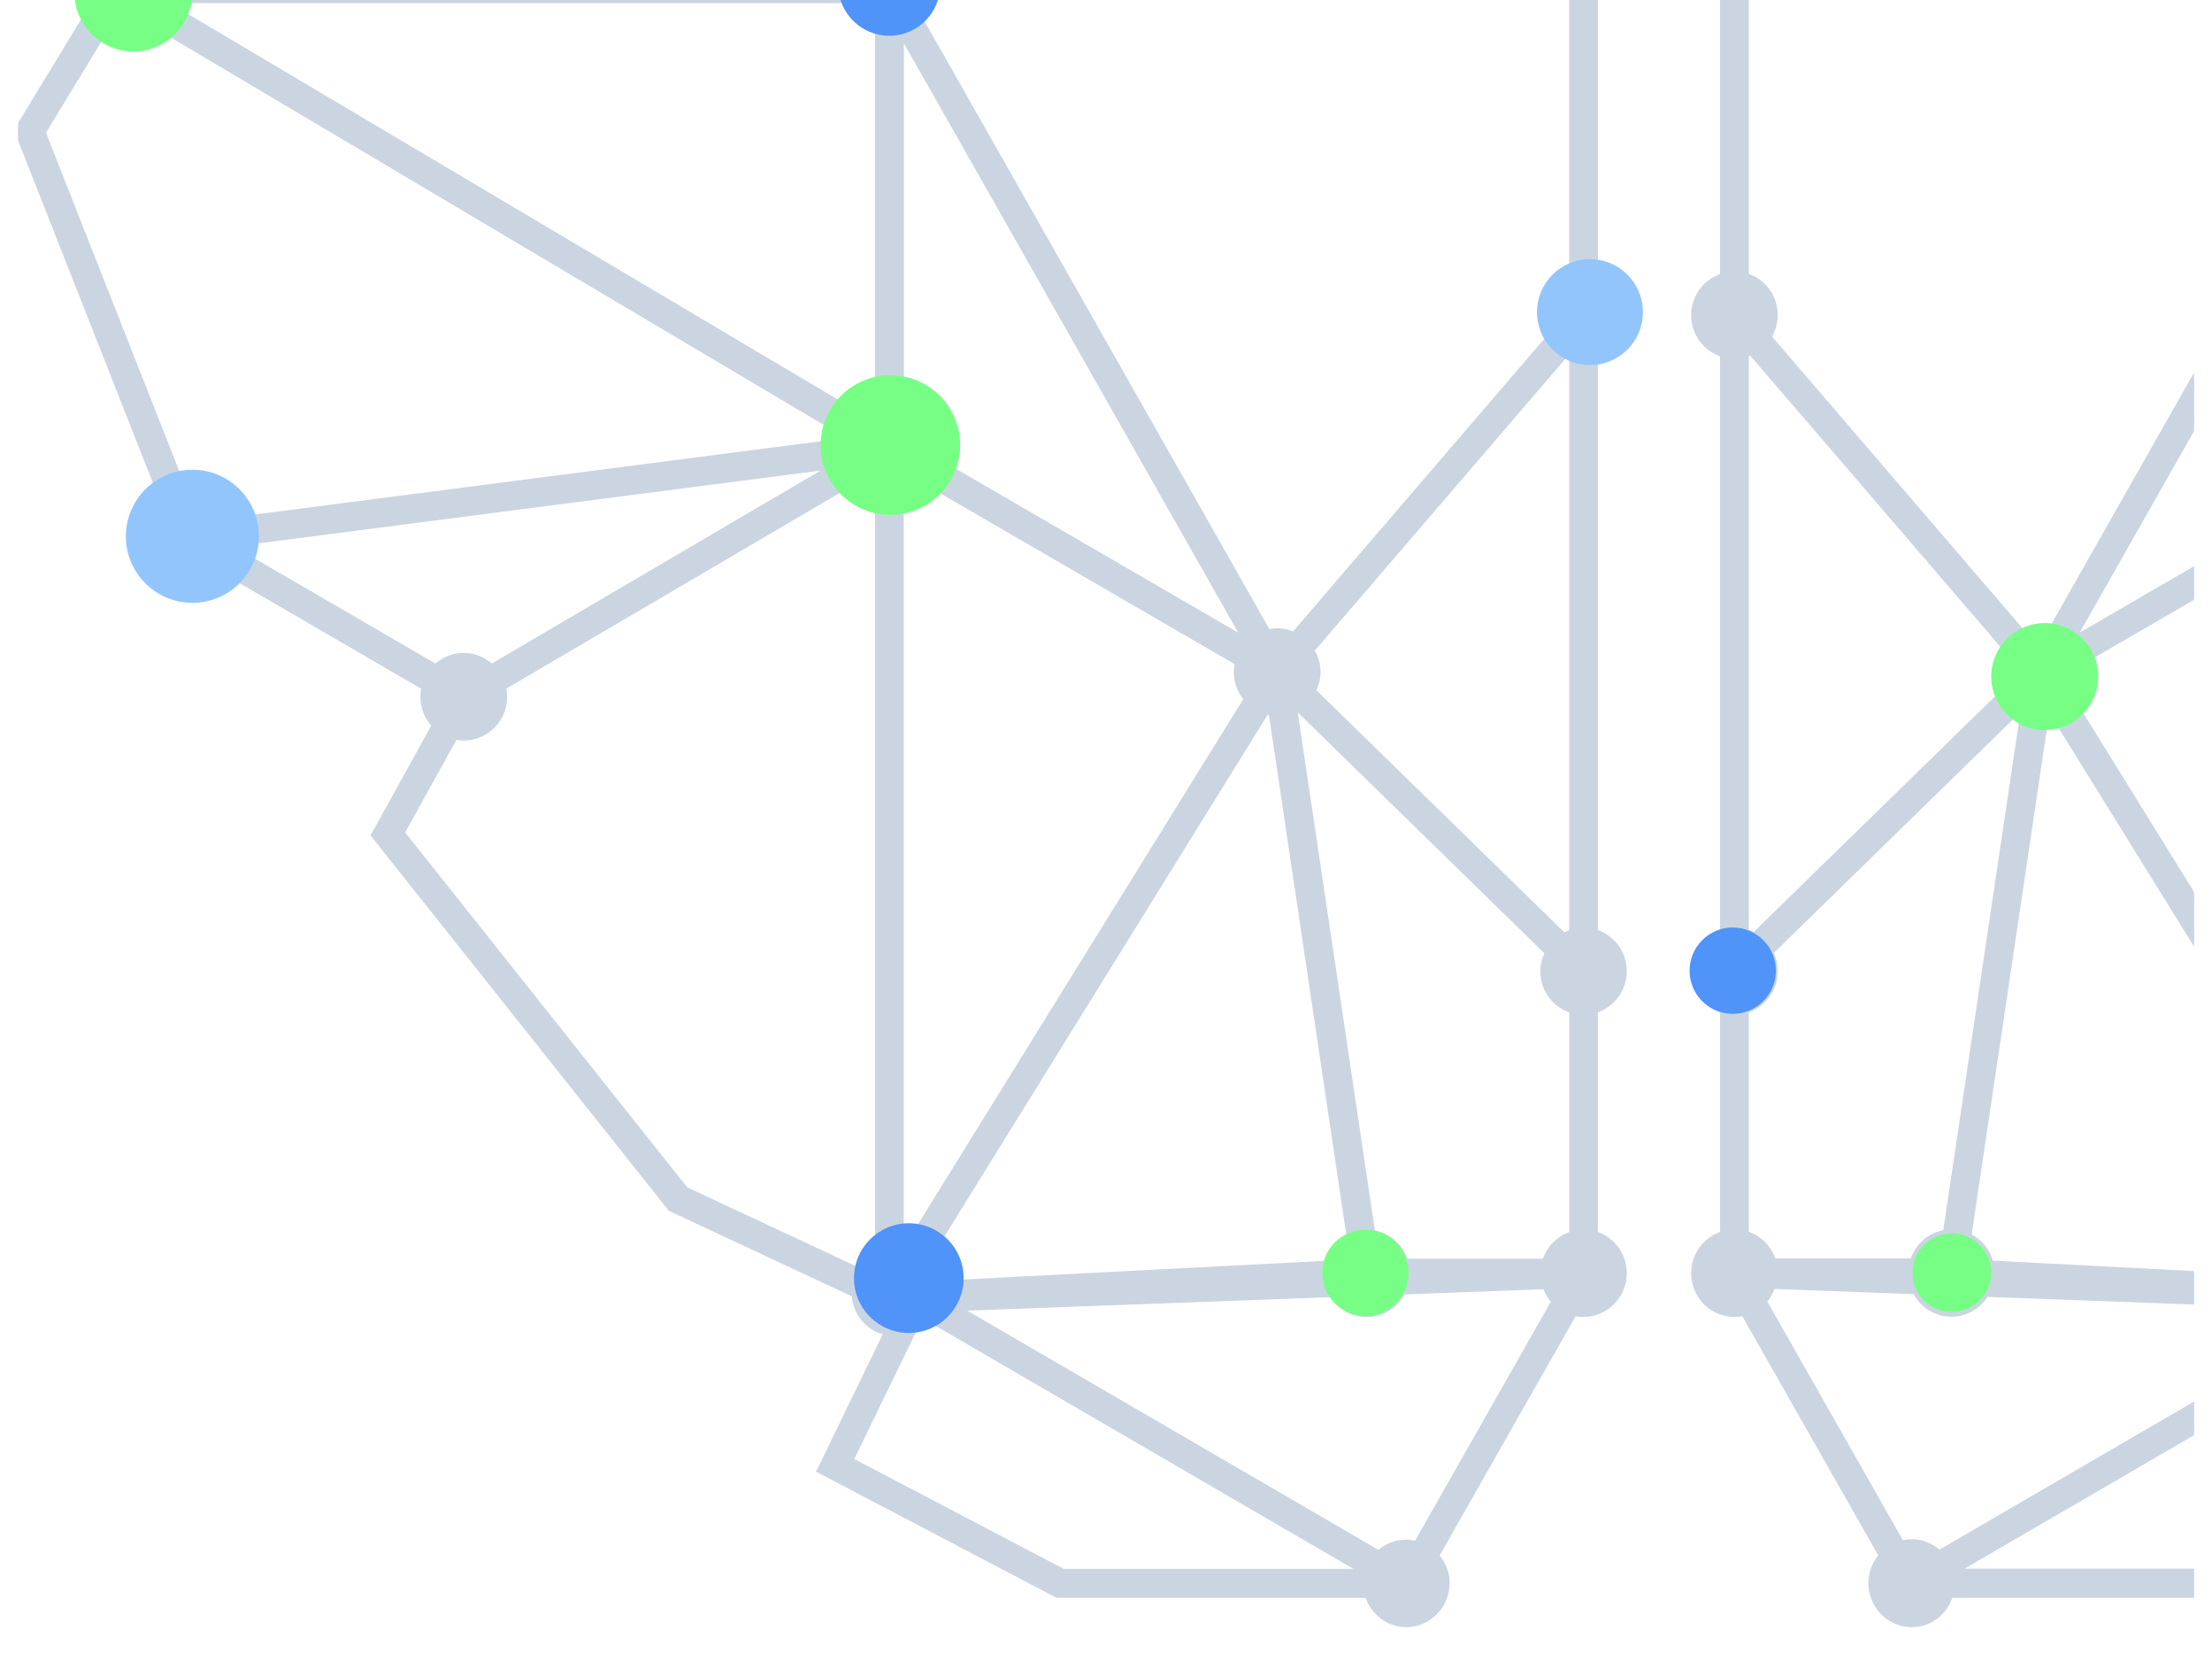 <svg width="62" height="47" viewBox="0 0 62 47" fill="none" xmlns="http://www.w3.org/2000/svg">
<g clip-path="url(#clip0_988_59095)">
<mask id="path-1-outside-1_988_59095" maskUnits="userSpaceOnUse" x="-0.5" y="-44.5" width="47" height="91" fill="black">
<rect fill="white" x="-0.5" y="-44.5" width="47" height="91"/>
<path d="M45.5 -17.243C45.5 -17.758 45.155 -18.189 44.689 -18.323V-23.855C45.155 -23.989 45.5 -24.42 45.5 -24.935C45.5 -25.45 45.155 -25.881 44.689 -26.015V-38.228L41.994 -40.659C41.998 -40.692 42.004 -40.722 42.004 -40.756C42.004 -41.379 41.504 -41.884 40.889 -41.884C40.853 -41.884 40.82 -41.877 40.787 -41.873L39.657 -43.336L35.265 -42.884C35.081 -43.248 34.71 -43.5 34.277 -43.5C33.785 -43.5 33.372 -43.175 33.225 -42.728L29.778 -42.55L14.808 -34.926L15.219 -29.198C14.816 -29.049 14.523 -28.672 14.493 -28.219L7.987 -26.817L0.506 -4.23L2.448 -1.076C2.336 -0.949 2.251 -0.798 2.203 -0.628L2.196 -0.602C2.172 -0.512 2.157 -0.419 2.157 -0.32C2.157 -0.025 2.271 0.24 2.452 0.439L0.5 3.65L4.691 14.292C4.544 14.45 4.442 14.65 4.404 14.872H4.387L4.404 14.883C4.395 14.943 4.385 15.001 4.385 15.062C4.385 15.685 4.885 16.191 5.5 16.191C5.77 16.191 6.013 16.09 6.204 15.93L11.92 19.252C11.898 19.34 11.883 19.43 11.883 19.525C11.883 19.836 12.008 20.118 12.209 20.321L10.505 23.402L18.81 33.851L23.97 36.261C23.987 36.7 24.251 37.073 24.625 37.245L24.724 37.28C24.778 37.299 24.831 37.316 24.886 37.325L23.005 41.198L29.642 44.679H38.35C38.483 45.151 38.909 45.5 39.418 45.5C39.926 45.5 40.352 45.151 40.485 44.679L40.5 44.631C40.52 44.547 40.533 44.461 40.533 44.371C40.533 44.073 40.417 43.804 40.23 43.603L44.114 36.769C44.201 36.791 44.289 36.806 44.383 36.806C44.999 36.806 45.498 36.301 45.498 35.677C45.498 35.163 45.154 34.732 44.687 34.597V28.297C45.154 28.163 45.498 27.732 45.498 27.217C45.498 26.702 45.154 26.271 44.687 26.137V9.913C45.154 9.779 45.498 9.348 45.498 8.833C45.498 8.318 45.154 7.887 44.687 7.753V-4.318C45.154 -4.452 45.498 -4.883 45.498 -5.398C45.498 -5.913 45.154 -6.344 44.687 -6.478V-16.165C45.154 -16.299 45.498 -16.73 45.498 -17.245L45.5 -17.243ZM4.337 -0.628C4.328 -0.661 4.319 -0.695 4.308 -0.727L12.381 -6.887L22.055 -14.269C22.206 -14.154 22.385 -14.077 22.582 -14.053L24.468 -1.346C24.173 -1.21 23.95 -0.949 23.86 -0.628H4.337ZM21.937 -15.965C21.735 -15.76 21.609 -15.478 21.609 -15.167C21.609 -15.023 21.639 -14.887 21.687 -14.76L4.031 -1.286L15.439 -27.028C15.492 -27.021 15.544 -27.012 15.599 -27.012C15.687 -27.012 15.77 -27.025 15.853 -27.043L17.905 -23.308L21.939 -15.963L21.937 -15.965ZM25.707 13.333L34.718 18.562C34.696 18.65 34.681 18.739 34.681 18.833C34.681 19.124 34.791 19.385 34.97 19.584L25.342 35.123C25.305 35.114 25.268 35.11 25.231 35.105V13.605C25.412 13.553 25.574 13.46 25.705 13.331L25.707 13.333ZM37.844 34.655C37.532 34.799 37.298 35.082 37.219 35.429L26.173 36C26.131 35.778 26.024 35.582 25.872 35.427L35.486 19.913C35.542 19.93 35.597 19.941 35.654 19.948L35.722 20.402L37.844 34.657V34.655ZM26.007 12.797C26.029 12.71 26.044 12.62 26.044 12.527C26.044 12.434 26.029 12.34 26.007 12.251L25.956 12.085C25.825 11.775 25.559 11.54 25.235 11.447V0.835L34.976 18.002L26.009 12.797H26.007ZM25.108 -1.43C25.095 -1.432 25.082 -1.432 25.071 -1.434L23.185 -14.14C23.57 -14.318 23.84 -14.71 23.84 -15.167C23.84 -15.252 23.828 -15.336 23.81 -15.417L32.06 -19.982L34.165 -21.146C34.185 -21.125 34.209 -21.109 34.229 -21.09L30.501 -13.057L25.106 -1.432L25.108 -1.43ZM43.559 -17.997L36.054 -21.734C36.065 -21.799 36.074 -21.866 36.074 -21.935C36.074 -21.946 36.071 -21.956 36.071 -21.967L43.452 -24.318C43.598 -24.096 43.819 -23.931 44.079 -23.857V-18.325C43.876 -18.267 43.697 -18.154 43.559 -17.999V-17.997ZM33.85 -21.969C33.85 -21.957 33.846 -21.946 33.846 -21.935C33.846 -21.849 33.857 -21.765 33.875 -21.685L32.755 -21.066L23.519 -15.956C23.316 -16.165 23.036 -16.294 22.724 -16.294C22.636 -16.294 22.553 -16.28 22.47 -16.262L18.037 -24.331L16.384 -27.342C16.438 -27.396 16.485 -27.456 16.528 -27.519L25.237 -24.728L33.85 -21.969ZM4.391 -0.012H23.862C23.967 0.361 24.256 0.654 24.625 0.76V11.447C24.448 11.497 24.289 11.588 24.158 11.713L5.664 0.743L4.391 -0.012ZM6.601 15.21L23.473 13.025L13.772 18.717C13.572 18.521 13.3 18.398 12.998 18.398C12.696 18.398 12.421 18.521 12.22 18.719L6.551 15.424C6.573 15.355 6.59 15.284 6.599 15.21H6.601ZM39.419 43.244C39.121 43.244 38.852 43.364 38.653 43.558L26.761 36.642L37.348 36.25C37.541 36.584 37.895 36.81 38.306 36.81C38.745 36.81 39.121 36.551 39.303 36.177L43.331 36.028C43.384 36.194 43.471 36.345 43.589 36.468L39.713 43.291C39.619 43.265 39.523 43.248 39.421 43.248L39.419 43.244ZM43.318 35.373H39.373C39.254 34.946 38.892 34.625 38.448 34.567L36.646 22.463L36.258 19.861C36.292 19.846 36.323 19.825 36.356 19.806L37.149 20.581L43.408 26.693C43.325 26.851 43.273 27.028 43.273 27.221C43.273 27.735 43.618 28.166 44.084 28.301V34.601C43.716 34.707 43.426 35 43.321 35.373H43.318ZM43.828 26.248L36.776 19.364C36.859 19.206 36.913 19.029 36.913 18.836C36.913 18.609 36.845 18.398 36.73 18.221L38.209 16.501L43.915 9.857C43.968 9.883 44.026 9.902 44.083 9.919V26.142C43.992 26.168 43.907 26.204 43.828 26.25V26.248ZM43.272 8.835C43.272 9.062 43.34 9.273 43.454 9.45L36.27 17.816C36.126 17.747 35.967 17.706 35.798 17.706C35.704 17.706 35.615 17.721 35.529 17.743L25.727 0.467C25.917 0.27 26.035 0.003 26.042 -0.292L43.426 -4.829C43.57 -4.581 43.803 -4.396 44.081 -4.316V7.755C43.614 7.889 43.27 8.32 43.27 8.835H43.272ZM43.275 -5.424L25.891 -0.887C25.83 -0.993 25.753 -1.087 25.662 -1.167L31.122 -12.93L34.786 -20.825C34.845 -20.816 34.904 -20.806 34.965 -20.806C35.293 -20.806 35.584 -20.952 35.789 -21.181L43.294 -17.445C43.283 -17.379 43.273 -17.312 43.273 -17.243C43.273 -16.728 43.618 -16.297 44.084 -16.163V-6.477C43.626 -6.344 43.288 -5.926 43.277 -5.424H43.275ZM44.083 -37.952V-26.017C43.616 -25.883 43.272 -25.452 43.272 -24.937C43.272 -24.926 43.275 -24.916 43.275 -24.905L35.894 -22.555C35.809 -22.683 35.7 -22.795 35.571 -22.879L39.291 -34.995L40.719 -39.646C40.776 -39.636 40.831 -39.629 40.89 -39.629C41.24 -39.629 41.55 -39.797 41.755 -40.052L44.083 -37.952ZM40.201 -41.636C39.945 -41.429 39.775 -41.114 39.775 -40.756C39.775 -40.398 39.926 -40.114 40.162 -39.909L38.667 -35.039L34.99 -23.062C34.981 -23.062 34.972 -23.064 34.963 -23.064C34.574 -23.064 34.233 -22.862 34.034 -22.556L25.745 -25.213L16.712 -28.108C16.712 -28.12 16.716 -28.131 16.716 -28.142C16.716 -28.288 16.686 -28.424 16.638 -28.551L25.836 -35.608L33.549 -41.528C33.745 -41.355 33.999 -41.245 34.281 -41.245C34.865 -41.245 35.339 -41.702 35.387 -42.28L39.39 -42.69L40.205 -41.638L40.201 -41.636ZM29.874 -41.938L33.197 -42.11C33.203 -42.088 33.21 -42.067 33.217 -42.045L25.076 -35.797L16.268 -29.038C16.139 -29.137 15.99 -29.209 15.826 -29.245L15.446 -34.56L29.872 -41.94L29.874 -41.938ZM8.451 -26.286L14.618 -27.614C14.687 -27.485 14.775 -27.373 14.884 -27.28L3.431 -1.432C3.379 -1.439 3.326 -1.449 3.27 -1.449C3.163 -1.449 3.062 -1.428 2.964 -1.4L1.173 -4.309L8.451 -26.286ZM2.97 0.76C3.066 0.788 3.165 0.807 3.27 0.807C3.569 0.807 3.84 0.686 4.041 0.492L4.794 0.939L23.854 12.245C23.845 12.282 23.838 12.32 23.832 12.359L6.514 14.601C6.339 14.211 5.952 13.937 5.5 13.937C5.403 13.937 5.311 13.954 5.222 13.976L1.178 3.71L2.97 0.762V0.76ZM11.236 23.34L12.742 20.62C12.825 20.64 12.91 20.654 13 20.654C13.616 20.654 14.115 20.148 14.115 19.525C14.115 19.43 14.101 19.338 14.078 19.249L24.158 13.335C24.287 13.461 24.45 13.553 24.628 13.605V35.191C24.415 35.288 24.239 35.452 24.123 35.655L19.197 33.353L11.238 23.34H11.236ZM23.814 40.929L25.627 37.196C25.762 37.12 25.878 37.015 25.97 36.892L38.304 44.065H29.791L23.814 40.931V40.929Z"/>
</mask>
<path d="M45.5 -17.243C45.5 -17.758 45.155 -18.189 44.689 -18.323V-23.855C45.155 -23.989 45.5 -24.42 45.5 -24.935C45.5 -25.45 45.155 -25.881 44.689 -26.015V-38.228L41.994 -40.659C41.998 -40.692 42.004 -40.722 42.004 -40.756C42.004 -41.379 41.504 -41.884 40.889 -41.884C40.853 -41.884 40.82 -41.877 40.787 -41.873L39.657 -43.336L35.265 -42.884C35.081 -43.248 34.71 -43.5 34.277 -43.5C33.785 -43.5 33.372 -43.175 33.225 -42.728L29.778 -42.55L14.808 -34.926L15.219 -29.198C14.816 -29.049 14.523 -28.672 14.493 -28.219L7.987 -26.817L0.506 -4.23L2.448 -1.076C2.336 -0.949 2.251 -0.798 2.203 -0.628L2.196 -0.602C2.172 -0.512 2.157 -0.419 2.157 -0.32C2.157 -0.025 2.271 0.24 2.452 0.439L0.5 3.65L4.691 14.292C4.544 14.45 4.442 14.65 4.404 14.872H4.387L4.404 14.883C4.395 14.943 4.385 15.001 4.385 15.062C4.385 15.685 4.885 16.191 5.5 16.191C5.77 16.191 6.013 16.09 6.204 15.93L11.92 19.252C11.898 19.34 11.883 19.43 11.883 19.525C11.883 19.836 12.008 20.118 12.209 20.321L10.505 23.402L18.81 33.851L23.97 36.261C23.987 36.7 24.251 37.073 24.625 37.245L24.724 37.28C24.778 37.299 24.831 37.316 24.886 37.325L23.005 41.198L29.642 44.679H38.35C38.483 45.151 38.909 45.5 39.418 45.5C39.926 45.5 40.352 45.151 40.485 44.679L40.5 44.631C40.52 44.547 40.533 44.461 40.533 44.371C40.533 44.073 40.417 43.804 40.23 43.603L44.114 36.769C44.201 36.791 44.289 36.806 44.383 36.806C44.999 36.806 45.498 36.301 45.498 35.677C45.498 35.163 45.154 34.732 44.687 34.597V28.297C45.154 28.163 45.498 27.732 45.498 27.217C45.498 26.702 45.154 26.271 44.687 26.137V9.913C45.154 9.779 45.498 9.348 45.498 8.833C45.498 8.318 45.154 7.887 44.687 7.753V-4.318C45.154 -4.452 45.498 -4.883 45.498 -5.398C45.498 -5.913 45.154 -6.344 44.687 -6.478V-16.165C45.154 -16.299 45.498 -16.73 45.498 -17.245L45.5 -17.243ZM4.337 -0.628C4.328 -0.661 4.319 -0.695 4.308 -0.727L12.381 -6.887L22.055 -14.269C22.206 -14.154 22.385 -14.077 22.582 -14.053L24.468 -1.346C24.173 -1.21 23.95 -0.949 23.86 -0.628H4.337ZM21.937 -15.965C21.735 -15.76 21.609 -15.478 21.609 -15.167C21.609 -15.023 21.639 -14.887 21.687 -14.76L4.031 -1.286L15.439 -27.028C15.492 -27.021 15.544 -27.012 15.599 -27.012C15.687 -27.012 15.77 -27.025 15.853 -27.043L17.905 -23.308L21.939 -15.963L21.937 -15.965ZM25.707 13.333L34.718 18.562C34.696 18.65 34.681 18.739 34.681 18.833C34.681 19.124 34.791 19.385 34.97 19.584L25.342 35.123C25.305 35.114 25.268 35.11 25.231 35.105V13.605C25.412 13.553 25.574 13.46 25.705 13.331L25.707 13.333ZM37.844 34.655C37.532 34.799 37.298 35.082 37.219 35.429L26.173 36C26.131 35.778 26.024 35.582 25.872 35.427L35.486 19.913C35.542 19.93 35.597 19.941 35.654 19.948L35.722 20.402L37.844 34.657V34.655ZM26.007 12.797C26.029 12.71 26.044 12.62 26.044 12.527C26.044 12.434 26.029 12.34 26.007 12.251L25.956 12.085C25.825 11.775 25.559 11.54 25.235 11.447V0.835L34.976 18.002L26.009 12.797H26.007ZM25.108 -1.43C25.095 -1.432 25.082 -1.432 25.071 -1.434L23.185 -14.14C23.57 -14.318 23.84 -14.71 23.84 -15.167C23.84 -15.252 23.828 -15.336 23.81 -15.417L32.06 -19.982L34.165 -21.146C34.185 -21.125 34.209 -21.109 34.229 -21.09L30.501 -13.057L25.106 -1.432L25.108 -1.43ZM43.559 -17.997L36.054 -21.734C36.065 -21.799 36.074 -21.866 36.074 -21.935C36.074 -21.946 36.071 -21.956 36.071 -21.967L43.452 -24.318C43.598 -24.096 43.819 -23.931 44.079 -23.857V-18.325C43.876 -18.267 43.697 -18.154 43.559 -17.999V-17.997ZM33.85 -21.969C33.85 -21.957 33.846 -21.946 33.846 -21.935C33.846 -21.849 33.857 -21.765 33.875 -21.685L32.755 -21.066L23.519 -15.956C23.316 -16.165 23.036 -16.294 22.724 -16.294C22.636 -16.294 22.553 -16.28 22.47 -16.262L18.037 -24.331L16.384 -27.342C16.438 -27.396 16.485 -27.456 16.528 -27.519L25.237 -24.728L33.85 -21.969ZM4.391 -0.012H23.862C23.967 0.361 24.256 0.654 24.625 0.76V11.447C24.448 11.497 24.289 11.588 24.158 11.713L5.664 0.743L4.391 -0.012ZM6.601 15.21L23.473 13.025L13.772 18.717C13.572 18.521 13.3 18.398 12.998 18.398C12.696 18.398 12.421 18.521 12.22 18.719L6.551 15.424C6.573 15.355 6.59 15.284 6.599 15.21H6.601ZM39.419 43.244C39.121 43.244 38.852 43.364 38.653 43.558L26.761 36.642L37.348 36.25C37.541 36.584 37.895 36.81 38.306 36.81C38.745 36.81 39.121 36.551 39.303 36.177L43.331 36.028C43.384 36.194 43.471 36.345 43.589 36.468L39.713 43.291C39.619 43.265 39.523 43.248 39.421 43.248L39.419 43.244ZM43.318 35.373H39.373C39.254 34.946 38.892 34.625 38.448 34.567L36.646 22.463L36.258 19.861C36.292 19.846 36.323 19.825 36.356 19.806L37.149 20.581L43.408 26.693C43.325 26.851 43.273 27.028 43.273 27.221C43.273 27.735 43.618 28.166 44.084 28.301V34.601C43.716 34.707 43.426 35 43.321 35.373H43.318ZM43.828 26.248L36.776 19.364C36.859 19.206 36.913 19.029 36.913 18.836C36.913 18.609 36.845 18.398 36.73 18.221L38.209 16.501L43.915 9.857C43.968 9.883 44.026 9.902 44.083 9.919V26.142C43.992 26.168 43.907 26.204 43.828 26.25V26.248ZM43.272 8.835C43.272 9.062 43.34 9.273 43.454 9.45L36.27 17.816C36.126 17.747 35.967 17.706 35.798 17.706C35.704 17.706 35.615 17.721 35.529 17.743L25.727 0.467C25.917 0.27 26.035 0.003 26.042 -0.292L43.426 -4.829C43.57 -4.581 43.803 -4.396 44.081 -4.316V7.755C43.614 7.889 43.27 8.32 43.27 8.835H43.272ZM43.275 -5.424L25.891 -0.887C25.83 -0.993 25.753 -1.087 25.662 -1.167L31.122 -12.93L34.786 -20.825C34.845 -20.816 34.904 -20.806 34.965 -20.806C35.293 -20.806 35.584 -20.952 35.789 -21.181L43.294 -17.445C43.283 -17.379 43.273 -17.312 43.273 -17.243C43.273 -16.728 43.618 -16.297 44.084 -16.163V-6.477C43.626 -6.344 43.288 -5.926 43.277 -5.424H43.275ZM44.083 -37.952V-26.017C43.616 -25.883 43.272 -25.452 43.272 -24.937C43.272 -24.926 43.275 -24.916 43.275 -24.905L35.894 -22.555C35.809 -22.683 35.7 -22.795 35.571 -22.879L39.291 -34.995L40.719 -39.646C40.776 -39.636 40.831 -39.629 40.89 -39.629C41.24 -39.629 41.55 -39.797 41.755 -40.052L44.083 -37.952ZM40.201 -41.636C39.945 -41.429 39.775 -41.114 39.775 -40.756C39.775 -40.398 39.926 -40.114 40.162 -39.909L38.667 -35.039L34.99 -23.062C34.981 -23.062 34.972 -23.064 34.963 -23.064C34.574 -23.064 34.233 -22.862 34.034 -22.556L25.745 -25.213L16.712 -28.108C16.712 -28.12 16.716 -28.131 16.716 -28.142C16.716 -28.288 16.686 -28.424 16.638 -28.551L25.836 -35.608L33.549 -41.528C33.745 -41.355 33.999 -41.245 34.281 -41.245C34.865 -41.245 35.339 -41.702 35.387 -42.28L39.39 -42.69L40.205 -41.638L40.201 -41.636ZM29.874 -41.938L33.197 -42.11C33.203 -42.088 33.21 -42.067 33.217 -42.045L25.076 -35.797L16.268 -29.038C16.139 -29.137 15.99 -29.209 15.826 -29.245L15.446 -34.56L29.872 -41.94L29.874 -41.938ZM8.451 -26.286L14.618 -27.614C14.687 -27.485 14.775 -27.373 14.884 -27.28L3.431 -1.432C3.379 -1.439 3.326 -1.449 3.27 -1.449C3.163 -1.449 3.062 -1.428 2.964 -1.4L1.173 -4.309L8.451 -26.286ZM2.97 0.76C3.066 0.788 3.165 0.807 3.27 0.807C3.569 0.807 3.84 0.686 4.041 0.492L4.794 0.939L23.854 12.245C23.845 12.282 23.838 12.32 23.832 12.359L6.514 14.601C6.339 14.211 5.952 13.937 5.5 13.937C5.403 13.937 5.311 13.954 5.222 13.976L1.178 3.71L2.97 0.762V0.76ZM11.236 23.34L12.742 20.62C12.825 20.64 12.91 20.654 13 20.654C13.616 20.654 14.115 20.148 14.115 19.525C14.115 19.43 14.101 19.338 14.078 19.249L24.158 13.335C24.287 13.461 24.45 13.553 24.628 13.605V35.191C24.415 35.288 24.239 35.452 24.123 35.655L19.197 33.353L11.238 23.34H11.236ZM23.814 40.929L25.627 37.196C25.762 37.12 25.878 37.015 25.97 36.892L38.304 44.065H29.791L23.814 40.931V40.929Z" fill="#CBD5E1"/>
<path d="M45.5 -17.243C45.5 -17.758 45.155 -18.189 44.689 -18.323V-23.855C45.155 -23.989 45.5 -24.42 45.5 -24.935C45.5 -25.45 45.155 -25.881 44.689 -26.015V-38.228L41.994 -40.659C41.998 -40.692 42.004 -40.722 42.004 -40.756C42.004 -41.379 41.504 -41.884 40.889 -41.884C40.853 -41.884 40.82 -41.877 40.787 -41.873L39.657 -43.336L35.265 -42.884C35.081 -43.248 34.71 -43.5 34.277 -43.5C33.785 -43.5 33.372 -43.175 33.225 -42.728L29.778 -42.55L14.808 -34.926L15.219 -29.198C14.816 -29.049 14.523 -28.672 14.493 -28.219L7.987 -26.817L0.506 -4.23L2.448 -1.076C2.336 -0.949 2.251 -0.798 2.203 -0.628L2.196 -0.602C2.172 -0.512 2.157 -0.419 2.157 -0.32C2.157 -0.025 2.271 0.24 2.452 0.439L0.5 3.65L4.691 14.292C4.544 14.45 4.442 14.65 4.404 14.872H4.387L4.404 14.883C4.395 14.943 4.385 15.001 4.385 15.062C4.385 15.685 4.885 16.191 5.5 16.191C5.77 16.191 6.013 16.09 6.204 15.93L11.92 19.252C11.898 19.34 11.883 19.43 11.883 19.525C11.883 19.836 12.008 20.118 12.209 20.321L10.505 23.402L18.81 33.851L23.97 36.261C23.987 36.7 24.251 37.073 24.625 37.245L24.724 37.28C24.778 37.299 24.831 37.316 24.886 37.325L23.005 41.198L29.642 44.679H38.35C38.483 45.151 38.909 45.5 39.418 45.5C39.926 45.5 40.352 45.151 40.485 44.679L40.5 44.631C40.52 44.547 40.533 44.461 40.533 44.371C40.533 44.073 40.417 43.804 40.23 43.603L44.114 36.769C44.201 36.791 44.289 36.806 44.383 36.806C44.999 36.806 45.498 36.301 45.498 35.677C45.498 35.163 45.154 34.732 44.687 34.597V28.297C45.154 28.163 45.498 27.732 45.498 27.217C45.498 26.702 45.154 26.271 44.687 26.137V9.913C45.154 9.779 45.498 9.348 45.498 8.833C45.498 8.318 45.154 7.887 44.687 7.753V-4.318C45.154 -4.452 45.498 -4.883 45.498 -5.398C45.498 -5.913 45.154 -6.344 44.687 -6.478V-16.165C45.154 -16.299 45.498 -16.73 45.498 -17.245L45.5 -17.243ZM4.337 -0.628C4.328 -0.661 4.319 -0.695 4.308 -0.727L12.381 -6.887L22.055 -14.269C22.206 -14.154 22.385 -14.077 22.582 -14.053L24.468 -1.346C24.173 -1.21 23.95 -0.949 23.86 -0.628H4.337ZM21.937 -15.965C21.735 -15.76 21.609 -15.478 21.609 -15.167C21.609 -15.023 21.639 -14.887 21.687 -14.76L4.031 -1.286L15.439 -27.028C15.492 -27.021 15.544 -27.012 15.599 -27.012C15.687 -27.012 15.77 -27.025 15.853 -27.043L17.905 -23.308L21.939 -15.963L21.937 -15.965ZM25.707 13.333L34.718 18.562C34.696 18.65 34.681 18.739 34.681 18.833C34.681 19.124 34.791 19.385 34.97 19.584L25.342 35.123C25.305 35.114 25.268 35.11 25.231 35.105V13.605C25.412 13.553 25.574 13.46 25.705 13.331L25.707 13.333ZM37.844 34.655C37.532 34.799 37.298 35.082 37.219 35.429L26.173 36C26.131 35.778 26.024 35.582 25.872 35.427L35.486 19.913C35.542 19.93 35.597 19.941 35.654 19.948L35.722 20.402L37.844 34.657V34.655ZM26.007 12.797C26.029 12.71 26.044 12.62 26.044 12.527C26.044 12.434 26.029 12.34 26.007 12.251L25.956 12.085C25.825 11.775 25.559 11.54 25.235 11.447V0.835L34.976 18.002L26.009 12.797H26.007ZM25.108 -1.43C25.095 -1.432 25.082 -1.432 25.071 -1.434L23.185 -14.14C23.57 -14.318 23.84 -14.71 23.84 -15.167C23.84 -15.252 23.828 -15.336 23.81 -15.417L32.06 -19.982L34.165 -21.146C34.185 -21.125 34.209 -21.109 34.229 -21.09L30.501 -13.057L25.106 -1.432L25.108 -1.43ZM43.559 -17.997L36.054 -21.734C36.065 -21.799 36.074 -21.866 36.074 -21.935C36.074 -21.946 36.071 -21.956 36.071 -21.967L43.452 -24.318C43.598 -24.096 43.819 -23.931 44.079 -23.857V-18.325C43.876 -18.267 43.697 -18.154 43.559 -17.999V-17.997ZM33.85 -21.969C33.85 -21.957 33.846 -21.946 33.846 -21.935C33.846 -21.849 33.857 -21.765 33.875 -21.685L32.755 -21.066L23.519 -15.956C23.316 -16.165 23.036 -16.294 22.724 -16.294C22.636 -16.294 22.553 -16.28 22.47 -16.262L18.037 -24.331L16.384 -27.342C16.438 -27.396 16.485 -27.456 16.528 -27.519L25.237 -24.728L33.85 -21.969ZM4.391 -0.012H23.862C23.967 0.361 24.256 0.654 24.625 0.76V11.447C24.448 11.497 24.289 11.588 24.158 11.713L5.664 0.743L4.391 -0.012ZM6.601 15.21L23.473 13.025L13.772 18.717C13.572 18.521 13.3 18.398 12.998 18.398C12.696 18.398 12.421 18.521 12.22 18.719L6.551 15.424C6.573 15.355 6.59 15.284 6.599 15.21H6.601ZM39.419 43.244C39.121 43.244 38.852 43.364 38.653 43.558L26.761 36.642L37.348 36.25C37.541 36.584 37.895 36.81 38.306 36.81C38.745 36.81 39.121 36.551 39.303 36.177L43.331 36.028C43.384 36.194 43.471 36.345 43.589 36.468L39.713 43.291C39.619 43.265 39.523 43.248 39.421 43.248L39.419 43.244ZM43.318 35.373H39.373C39.254 34.946 38.892 34.625 38.448 34.567L36.646 22.463L36.258 19.861C36.292 19.846 36.323 19.825 36.356 19.806L37.149 20.581L43.408 26.693C43.325 26.851 43.273 27.028 43.273 27.221C43.273 27.735 43.618 28.166 44.084 28.301V34.601C43.716 34.707 43.426 35 43.321 35.373H43.318ZM43.828 26.248L36.776 19.364C36.859 19.206 36.913 19.029 36.913 18.836C36.913 18.609 36.845 18.398 36.73 18.221L38.209 16.501L43.915 9.857C43.968 9.883 44.026 9.902 44.083 9.919V26.142C43.992 26.168 43.907 26.204 43.828 26.25V26.248ZM43.272 8.835C43.272 9.062 43.34 9.273 43.454 9.45L36.27 17.816C36.126 17.747 35.967 17.706 35.798 17.706C35.704 17.706 35.615 17.721 35.529 17.743L25.727 0.467C25.917 0.27 26.035 0.003 26.042 -0.292L43.426 -4.829C43.57 -4.581 43.803 -4.396 44.081 -4.316V7.755C43.614 7.889 43.27 8.32 43.27 8.835H43.272ZM43.275 -5.424L25.891 -0.887C25.83 -0.993 25.753 -1.087 25.662 -1.167L31.122 -12.93L34.786 -20.825C34.845 -20.816 34.904 -20.806 34.965 -20.806C35.293 -20.806 35.584 -20.952 35.789 -21.181L43.294 -17.445C43.283 -17.379 43.273 -17.312 43.273 -17.243C43.273 -16.728 43.618 -16.297 44.084 -16.163V-6.477C43.626 -6.344 43.288 -5.926 43.277 -5.424H43.275ZM44.083 -37.952V-26.017C43.616 -25.883 43.272 -25.452 43.272 -24.937C43.272 -24.926 43.275 -24.916 43.275 -24.905L35.894 -22.555C35.809 -22.683 35.7 -22.795 35.571 -22.879L39.291 -34.995L40.719 -39.646C40.776 -39.636 40.831 -39.629 40.89 -39.629C41.24 -39.629 41.55 -39.797 41.755 -40.052L44.083 -37.952ZM40.201 -41.636C39.945 -41.429 39.775 -41.114 39.775 -40.756C39.775 -40.398 39.926 -40.114 40.162 -39.909L38.667 -35.039L34.99 -23.062C34.981 -23.062 34.972 -23.064 34.963 -23.064C34.574 -23.064 34.233 -22.862 34.034 -22.556L25.745 -25.213L16.712 -28.108C16.712 -28.12 16.716 -28.131 16.716 -28.142C16.716 -28.288 16.686 -28.424 16.638 -28.551L25.836 -35.608L33.549 -41.528C33.745 -41.355 33.999 -41.245 34.281 -41.245C34.865 -41.245 35.339 -41.702 35.387 -42.28L39.39 -42.69L40.205 -41.638L40.201 -41.636ZM29.874 -41.938L33.197 -42.11C33.203 -42.088 33.21 -42.067 33.217 -42.045L25.076 -35.797L16.268 -29.038C16.139 -29.137 15.99 -29.209 15.826 -29.245L15.446 -34.56L29.872 -41.94L29.874 -41.938ZM8.451 -26.286L14.618 -27.614C14.687 -27.485 14.775 -27.373 14.884 -27.28L3.431 -1.432C3.379 -1.439 3.326 -1.449 3.27 -1.449C3.163 -1.449 3.062 -1.428 2.964 -1.4L1.173 -4.309L8.451 -26.286ZM2.97 0.76C3.066 0.788 3.165 0.807 3.27 0.807C3.569 0.807 3.84 0.686 4.041 0.492L4.794 0.939L23.854 12.245C23.845 12.282 23.838 12.32 23.832 12.359L6.514 14.601C6.339 14.211 5.952 13.937 5.5 13.937C5.403 13.937 5.311 13.954 5.222 13.976L1.178 3.71L2.97 0.762V0.76ZM11.236 23.34L12.742 20.62C12.825 20.64 12.91 20.654 13 20.654C13.616 20.654 14.115 20.148 14.115 19.525C14.115 19.43 14.101 19.338 14.078 19.249L24.158 13.335C24.287 13.461 24.45 13.553 24.628 13.605V35.191C24.415 35.288 24.239 35.452 24.123 35.655L19.197 33.353L11.238 23.34H11.236ZM23.814 40.929L25.627 37.196C25.762 37.12 25.878 37.015 25.97 36.892L38.304 44.065H29.791L23.814 40.931V40.929Z" stroke="#CBD5E1" stroke-width="0.2" mask="url(#path-1-outside-1_988_59095)"/>
<mask id="path-2-outside-2_988_59095" maskUnits="userSpaceOnUse" x="46.5" y="-44.5" width="47" height="91" fill="black">
<rect fill="white" x="46.5" y="-44.5" width="47" height="91"/>
<path d="M48.311 -16.163V-6.477C47.845 -6.343 47.5 -5.912 47.5 -5.397C47.5 -4.882 47.845 -4.451 48.311 -4.317V7.753C47.845 7.888 47.5 8.319 47.5 8.834C47.5 9.349 47.845 9.779 48.311 9.914V26.137C47.845 26.271 47.5 26.702 47.5 27.217C47.5 27.732 47.845 28.163 48.311 28.297V34.597C47.845 34.732 47.5 35.163 47.5 35.678C47.5 36.301 47.999 36.806 48.615 36.806C48.709 36.806 48.798 36.791 48.884 36.769L52.768 43.603C52.582 43.804 52.466 44.073 52.466 44.371C52.466 44.461 52.478 44.547 52.499 44.631L52.514 44.679C52.646 45.151 53.072 45.5 53.581 45.5C54.09 45.5 54.515 45.151 54.648 44.679H63.357L69.995 41.198L68.113 37.325C68.168 37.316 68.221 37.299 68.275 37.28L68.374 37.245C68.749 37.073 69.01 36.7 69.029 36.262L74.19 33.851L82.495 23.402L80.79 20.322C80.991 20.119 81.116 19.837 81.116 19.525C81.116 19.43 81.102 19.341 81.079 19.253L86.795 15.93C86.987 16.091 87.23 16.192 87.499 16.192C88.115 16.192 88.615 15.686 88.615 15.063C88.615 15.001 88.605 14.942 88.596 14.884L88.613 14.874H88.596C88.557 14.649 88.456 14.449 88.309 14.29L92.5 3.649L90.548 0.438C90.731 0.237 90.843 -0.028 90.843 -0.321C90.843 -0.418 90.826 -0.511 90.804 -0.603L90.797 -0.629C90.749 -0.797 90.666 -0.95 90.552 -1.076L92.495 -4.231L85.013 -26.816L78.506 -28.217C78.477 -28.67 78.184 -29.047 77.78 -29.197L78.191 -34.924L63.222 -42.55L59.776 -42.728C59.628 -43.175 59.215 -43.5 58.723 -43.5C58.292 -43.5 57.922 -43.248 57.735 -42.884L53.343 -43.336L52.213 -41.873C52.18 -41.877 52.147 -41.884 52.112 -41.884C51.496 -41.884 50.997 -41.379 50.997 -40.756C50.997 -40.722 51.004 -40.69 51.006 -40.659L48.311 -38.228V-26.016C47.845 -25.881 47.5 -25.45 47.5 -24.936C47.5 -24.421 47.845 -23.99 48.311 -23.855V-18.324C47.845 -18.189 47.5 -17.759 47.5 -17.244C47.5 -16.729 47.845 -16.298 48.311 -16.163ZM69.137 -0.629C69.047 -0.95 68.824 -1.211 68.529 -1.347L70.415 -14.053C70.612 -14.08 70.791 -14.154 70.942 -14.27L80.617 -6.888L88.69 -0.728C88.677 -0.696 88.67 -0.662 88.661 -0.629H69.135H69.137ZM75.095 -23.311L77.146 -27.046C77.227 -27.027 77.312 -27.014 77.4 -27.014C77.456 -27.014 77.507 -27.023 77.561 -27.03L88.968 -1.289L71.312 -14.762C71.36 -14.889 71.39 -15.025 71.39 -15.169C71.39 -15.481 71.264 -15.764 71.062 -15.968L75.097 -23.312L75.095 -23.311ZM67.766 13.604V35.103C67.729 35.109 67.692 35.114 67.655 35.122L58.026 19.583C58.205 19.384 58.316 19.12 58.316 18.831C58.316 18.738 58.301 18.647 58.279 18.561L67.29 13.332C67.421 13.46 67.584 13.554 67.764 13.606L67.766 13.604ZM57.276 20.397L57.345 19.943C57.402 19.936 57.457 19.925 57.512 19.908L67.126 35.422C66.975 35.577 66.87 35.775 66.826 35.995L55.78 35.424C55.702 35.079 55.468 34.795 55.155 34.65L57.276 20.395V20.397ZM58.025 17.997L67.766 0.83V11.442C67.442 11.535 67.176 11.77 67.045 12.08L66.994 12.246C66.972 12.335 66.957 12.427 66.957 12.522C66.957 12.617 66.972 12.707 66.994 12.792L58.026 17.997H58.025ZM62.496 -13.059L58.767 -21.092C58.79 -21.111 58.812 -21.128 58.832 -21.148L60.937 -19.984L69.187 -15.419C69.169 -15.339 69.158 -15.255 69.158 -15.169C69.158 -14.712 69.427 -14.32 69.812 -14.143L67.926 -1.436C67.913 -1.436 67.901 -1.436 67.889 -1.433L62.495 -13.057L62.496 -13.059ZM48.919 -18.328V-23.859C49.179 -23.934 49.4 -24.098 49.546 -24.32L56.928 -21.969C56.928 -21.958 56.924 -21.949 56.924 -21.938C56.924 -21.868 56.934 -21.801 56.945 -21.736L49.439 -17.999C49.301 -18.154 49.122 -18.268 48.919 -18.326V-18.328ZM67.764 -24.732L76.473 -27.523C76.516 -27.46 76.562 -27.4 76.617 -27.346L74.964 -24.335L70.531 -16.266C70.45 -16.285 70.365 -16.298 70.276 -16.298C69.965 -16.298 69.685 -16.167 69.482 -15.96L60.246 -21.07L59.125 -21.689C59.144 -21.77 59.155 -21.854 59.155 -21.939C59.155 -21.951 59.151 -21.962 59.151 -21.973L67.764 -24.732ZM87.337 0.739L68.841 11.709C68.712 11.584 68.551 11.492 68.374 11.442V0.756C68.743 0.649 69.032 0.356 69.137 -0.017H88.609L87.335 0.739H87.337ZM86.451 15.419L80.781 18.714C80.58 18.516 80.305 18.393 80.003 18.393C79.701 18.393 79.43 18.514 79.229 18.712L69.528 13.02L86.401 15.205C86.41 15.279 86.427 15.35 86.449 15.419H86.451ZM53.289 43.282L49.413 36.459C49.531 36.336 49.618 36.187 49.671 36.019L53.699 36.168C53.881 36.541 54.257 36.801 54.696 36.801C55.105 36.801 55.461 36.575 55.654 36.241L66.242 36.633L54.349 43.549C54.15 43.356 53.881 43.235 53.583 43.235C53.481 43.235 53.385 43.254 53.291 43.278L53.289 43.282ZM48.919 34.594V28.294C49.386 28.159 49.73 27.728 49.73 27.213C49.73 27.021 49.679 26.844 49.596 26.686L55.855 20.574L56.648 19.8C56.679 19.818 56.711 19.837 56.745 19.854L56.358 22.456L54.556 34.56C54.11 34.618 53.75 34.939 53.63 35.366H49.686C49.581 34.993 49.292 34.7 48.923 34.594H48.919ZM48.919 26.131V9.908C48.976 9.891 49.033 9.873 49.087 9.847L54.794 16.49L56.272 18.21C56.157 18.387 56.089 18.598 56.089 18.826C56.089 19.018 56.141 19.195 56.226 19.354L49.174 26.238C49.094 26.191 49.01 26.156 48.919 26.13V26.131ZM48.919 7.748V-4.323C49.198 -4.403 49.43 -4.587 49.574 -4.836L66.959 -0.298C66.966 -0.004 67.084 0.263 67.274 0.461L57.472 17.736C57.385 17.714 57.297 17.699 57.203 17.699C57.033 17.699 56.874 17.74 56.731 17.809L49.546 9.444C49.66 9.266 49.728 9.056 49.728 8.828C49.728 8.313 49.384 7.882 48.917 7.748H48.919ZM48.919 -6.483V-16.169C49.386 -16.303 49.73 -16.734 49.73 -17.249C49.73 -17.318 49.721 -17.385 49.71 -17.451L57.215 -21.188C57.42 -20.96 57.711 -20.812 58.039 -20.812C58.1 -20.812 58.159 -20.822 58.218 -20.831L61.883 -12.936L67.342 -1.173C67.252 -1.093 67.174 -1 67.114 -0.894L49.728 -5.431C49.715 -5.934 49.378 -6.35 48.921 -6.483H48.919ZM51.247 -40.056C51.452 -39.8 51.761 -39.633 52.112 -39.633C52.171 -39.633 52.228 -39.642 52.283 -39.649L53.712 -34.998L57.431 -22.883C57.302 -22.797 57.193 -22.687 57.109 -22.559L49.727 -24.909C49.727 -24.921 49.73 -24.93 49.73 -24.941C49.73 -25.456 49.386 -25.887 48.919 -26.021V-37.952L51.247 -40.052V-40.056ZM53.616 -42.694L57.619 -42.284C57.667 -41.705 58.141 -41.248 58.725 -41.248C59.007 -41.248 59.261 -41.356 59.457 -41.532L67.171 -35.612L76.368 -28.555C76.319 -28.428 76.291 -28.29 76.291 -28.146C76.291 -28.135 76.294 -28.124 76.294 -28.113L67.261 -25.217L58.972 -22.561C58.773 -22.866 58.432 -23.068 58.043 -23.068C58.034 -23.068 58.025 -23.066 58.016 -23.066L54.338 -35.043L52.843 -39.913C53.078 -40.12 53.23 -40.42 53.23 -40.759C53.23 -41.118 53.063 -41.433 52.805 -41.64L53.619 -42.692L53.616 -42.694ZM77.557 -34.566L77.177 -29.251C77.013 -29.217 76.864 -29.142 76.735 -29.044L67.926 -35.803L59.785 -42.045C59.792 -42.067 59.8 -42.088 59.805 -42.11L63.129 -41.938L77.557 -34.56V-34.566ZM91.829 -4.313L90.037 -1.405C89.94 -1.433 89.838 -1.453 89.731 -1.453C89.676 -1.453 89.625 -1.444 89.571 -1.436L78.116 -27.284C78.224 -27.378 78.315 -27.489 78.381 -27.618L84.548 -26.29L91.827 -4.313H91.829ZM91.823 3.705L87.78 13.972C87.689 13.947 87.597 13.932 87.501 13.932C87.05 13.932 86.663 14.205 86.487 14.596L69.169 12.354C69.163 12.315 69.156 12.277 69.147 12.24L88.207 0.935L88.961 0.487C89.162 0.681 89.431 0.802 89.731 0.802C89.837 0.802 89.936 0.784 90.032 0.756L91.823 3.703V3.705ZM73.806 33.349L68.879 35.651C68.763 35.448 68.588 35.284 68.374 35.187V13.602C68.553 13.55 68.713 13.458 68.844 13.332L78.925 19.245C78.903 19.335 78.888 19.427 78.888 19.522C78.888 20.145 79.387 20.65 80.003 20.65C80.091 20.65 80.178 20.637 80.261 20.617L81.767 23.337L73.808 33.349H73.806ZM63.208 44.06H54.694L67.029 36.887C67.121 37.012 67.237 37.114 67.372 37.191L69.185 40.924L63.208 44.058V44.06Z"/>
</mask>
<path d="M48.311 -16.163V-6.477C47.845 -6.343 47.5 -5.912 47.5 -5.397C47.5 -4.882 47.845 -4.451 48.311 -4.317V7.753C47.845 7.888 47.5 8.319 47.5 8.834C47.5 9.349 47.845 9.779 48.311 9.914V26.137C47.845 26.271 47.5 26.702 47.5 27.217C47.5 27.732 47.845 28.163 48.311 28.297V34.597C47.845 34.732 47.5 35.163 47.5 35.678C47.5 36.301 47.999 36.806 48.615 36.806C48.709 36.806 48.798 36.791 48.884 36.769L52.768 43.603C52.582 43.804 52.466 44.073 52.466 44.371C52.466 44.461 52.478 44.547 52.499 44.631L52.514 44.679C52.646 45.151 53.072 45.5 53.581 45.5C54.09 45.5 54.515 45.151 54.648 44.679H63.357L69.995 41.198L68.113 37.325C68.168 37.316 68.221 37.299 68.275 37.28L68.374 37.245C68.749 37.073 69.01 36.7 69.029 36.262L74.19 33.851L82.495 23.402L80.79 20.322C80.991 20.119 81.116 19.837 81.116 19.525C81.116 19.43 81.102 19.341 81.079 19.253L86.795 15.93C86.987 16.091 87.23 16.192 87.499 16.192C88.115 16.192 88.615 15.686 88.615 15.063C88.615 15.001 88.605 14.942 88.596 14.884L88.613 14.874H88.596C88.557 14.649 88.456 14.449 88.309 14.29L92.5 3.649L90.548 0.438C90.731 0.237 90.843 -0.028 90.843 -0.321C90.843 -0.418 90.826 -0.511 90.804 -0.603L90.797 -0.629C90.749 -0.797 90.666 -0.95 90.552 -1.076L92.495 -4.231L85.013 -26.816L78.506 -28.217C78.477 -28.67 78.184 -29.047 77.78 -29.197L78.191 -34.924L63.222 -42.55L59.776 -42.728C59.628 -43.175 59.215 -43.5 58.723 -43.5C58.292 -43.5 57.922 -43.248 57.735 -42.884L53.343 -43.336L52.213 -41.873C52.18 -41.877 52.147 -41.884 52.112 -41.884C51.496 -41.884 50.997 -41.379 50.997 -40.756C50.997 -40.722 51.004 -40.69 51.006 -40.659L48.311 -38.228V-26.016C47.845 -25.881 47.5 -25.45 47.5 -24.936C47.5 -24.421 47.845 -23.99 48.311 -23.855V-18.324C47.845 -18.189 47.5 -17.759 47.5 -17.244C47.5 -16.729 47.845 -16.298 48.311 -16.163ZM69.137 -0.629C69.047 -0.95 68.824 -1.211 68.529 -1.347L70.415 -14.053C70.612 -14.08 70.791 -14.154 70.942 -14.27L80.617 -6.888L88.69 -0.728C88.677 -0.696 88.67 -0.662 88.661 -0.629H69.135H69.137ZM75.095 -23.311L77.146 -27.046C77.227 -27.027 77.312 -27.014 77.4 -27.014C77.456 -27.014 77.507 -27.023 77.561 -27.03L88.968 -1.289L71.312 -14.762C71.36 -14.889 71.39 -15.025 71.39 -15.169C71.39 -15.481 71.264 -15.764 71.062 -15.968L75.097 -23.312L75.095 -23.311ZM67.766 13.604V35.103C67.729 35.109 67.692 35.114 67.655 35.122L58.026 19.583C58.205 19.384 58.316 19.12 58.316 18.831C58.316 18.738 58.301 18.647 58.279 18.561L67.29 13.332C67.421 13.46 67.584 13.554 67.764 13.606L67.766 13.604ZM57.276 20.397L57.345 19.943C57.402 19.936 57.457 19.925 57.512 19.908L67.126 35.422C66.975 35.577 66.87 35.775 66.826 35.995L55.78 35.424C55.702 35.079 55.468 34.795 55.155 34.65L57.276 20.395V20.397ZM58.025 17.997L67.766 0.83V11.442C67.442 11.535 67.176 11.77 67.045 12.08L66.994 12.246C66.972 12.335 66.957 12.427 66.957 12.522C66.957 12.617 66.972 12.707 66.994 12.792L58.026 17.997H58.025ZM62.496 -13.059L58.767 -21.092C58.79 -21.111 58.812 -21.128 58.832 -21.148L60.937 -19.984L69.187 -15.419C69.169 -15.339 69.158 -15.255 69.158 -15.169C69.158 -14.712 69.427 -14.32 69.812 -14.143L67.926 -1.436C67.913 -1.436 67.901 -1.436 67.889 -1.433L62.495 -13.057L62.496 -13.059ZM48.919 -18.328V-23.859C49.179 -23.934 49.4 -24.098 49.546 -24.32L56.928 -21.969C56.928 -21.958 56.924 -21.949 56.924 -21.938C56.924 -21.868 56.934 -21.801 56.945 -21.736L49.439 -17.999C49.301 -18.154 49.122 -18.268 48.919 -18.326V-18.328ZM67.764 -24.732L76.473 -27.523C76.516 -27.46 76.562 -27.4 76.617 -27.346L74.964 -24.335L70.531 -16.266C70.45 -16.285 70.365 -16.298 70.276 -16.298C69.965 -16.298 69.685 -16.167 69.482 -15.96L60.246 -21.07L59.125 -21.689C59.144 -21.77 59.155 -21.854 59.155 -21.939C59.155 -21.951 59.151 -21.962 59.151 -21.973L67.764 -24.732ZM87.337 0.739L68.841 11.709C68.712 11.584 68.551 11.492 68.374 11.442V0.756C68.743 0.649 69.032 0.356 69.137 -0.017H88.609L87.335 0.739H87.337ZM86.451 15.419L80.781 18.714C80.58 18.516 80.305 18.393 80.003 18.393C79.701 18.393 79.43 18.514 79.229 18.712L69.528 13.02L86.401 15.205C86.41 15.279 86.427 15.35 86.449 15.419H86.451ZM53.289 43.282L49.413 36.459C49.531 36.336 49.618 36.187 49.671 36.019L53.699 36.168C53.881 36.541 54.257 36.801 54.696 36.801C55.105 36.801 55.461 36.575 55.654 36.241L66.242 36.633L54.349 43.549C54.15 43.356 53.881 43.235 53.583 43.235C53.481 43.235 53.385 43.254 53.291 43.278L53.289 43.282ZM48.919 34.594V28.294C49.386 28.159 49.73 27.728 49.73 27.213C49.73 27.021 49.679 26.844 49.596 26.686L55.855 20.574L56.648 19.8C56.679 19.818 56.711 19.837 56.745 19.854L56.358 22.456L54.556 34.56C54.11 34.618 53.75 34.939 53.63 35.366H49.686C49.581 34.993 49.292 34.7 48.923 34.594H48.919ZM48.919 26.131V9.908C48.976 9.891 49.033 9.873 49.087 9.847L54.794 16.49L56.272 18.21C56.157 18.387 56.089 18.598 56.089 18.826C56.089 19.018 56.141 19.195 56.226 19.354L49.174 26.238C49.094 26.191 49.01 26.156 48.919 26.13V26.131ZM48.919 7.748V-4.323C49.198 -4.403 49.43 -4.587 49.574 -4.836L66.959 -0.298C66.966 -0.004 67.084 0.263 67.274 0.461L57.472 17.736C57.385 17.714 57.297 17.699 57.203 17.699C57.033 17.699 56.874 17.74 56.731 17.809L49.546 9.444C49.66 9.266 49.728 9.056 49.728 8.828C49.728 8.313 49.384 7.882 48.917 7.748H48.919ZM48.919 -6.483V-16.169C49.386 -16.303 49.73 -16.734 49.73 -17.249C49.73 -17.318 49.721 -17.385 49.71 -17.451L57.215 -21.188C57.42 -20.96 57.711 -20.812 58.039 -20.812C58.1 -20.812 58.159 -20.822 58.218 -20.831L61.883 -12.936L67.342 -1.173C67.252 -1.093 67.174 -1 67.114 -0.894L49.728 -5.431C49.715 -5.934 49.378 -6.35 48.921 -6.483H48.919ZM51.247 -40.056C51.452 -39.8 51.761 -39.633 52.112 -39.633C52.171 -39.633 52.228 -39.642 52.283 -39.649L53.712 -34.998L57.431 -22.883C57.302 -22.797 57.193 -22.687 57.109 -22.559L49.727 -24.909C49.727 -24.921 49.73 -24.93 49.73 -24.941C49.73 -25.456 49.386 -25.887 48.919 -26.021V-37.952L51.247 -40.052V-40.056ZM53.616 -42.694L57.619 -42.284C57.667 -41.705 58.141 -41.248 58.725 -41.248C59.007 -41.248 59.261 -41.356 59.457 -41.532L67.171 -35.612L76.368 -28.555C76.319 -28.428 76.291 -28.29 76.291 -28.146C76.291 -28.135 76.294 -28.124 76.294 -28.113L67.261 -25.217L58.972 -22.561C58.773 -22.866 58.432 -23.068 58.043 -23.068C58.034 -23.068 58.025 -23.066 58.016 -23.066L54.338 -35.043L52.843 -39.913C53.078 -40.12 53.23 -40.42 53.23 -40.759C53.23 -41.118 53.063 -41.433 52.805 -41.64L53.619 -42.692L53.616 -42.694ZM77.557 -34.566L77.177 -29.251C77.013 -29.217 76.864 -29.142 76.735 -29.044L67.926 -35.803L59.785 -42.045C59.792 -42.067 59.8 -42.088 59.805 -42.11L63.129 -41.938L77.557 -34.56V-34.566ZM91.829 -4.313L90.037 -1.405C89.94 -1.433 89.838 -1.453 89.731 -1.453C89.676 -1.453 89.625 -1.444 89.571 -1.436L78.116 -27.284C78.224 -27.378 78.315 -27.489 78.381 -27.618L84.548 -26.29L91.827 -4.313H91.829ZM91.823 3.705L87.78 13.972C87.689 13.947 87.597 13.932 87.501 13.932C87.05 13.932 86.663 14.205 86.487 14.596L69.169 12.354C69.163 12.315 69.156 12.277 69.147 12.24L88.207 0.935L88.961 0.487C89.162 0.681 89.431 0.802 89.731 0.802C89.837 0.802 89.936 0.784 90.032 0.756L91.823 3.703V3.705ZM73.806 33.349L68.879 35.651C68.763 35.448 68.588 35.284 68.374 35.187V13.602C68.553 13.55 68.713 13.458 68.844 13.332L78.925 19.245C78.903 19.335 78.888 19.427 78.888 19.522C78.888 20.145 79.387 20.65 80.003 20.65C80.091 20.65 80.178 20.637 80.261 20.617L81.767 23.337L73.808 33.349H73.806ZM63.208 44.06H54.694L67.029 36.887C67.121 37.012 67.237 37.114 67.372 37.191L69.185 40.924L63.208 44.058V44.06Z" fill="#CBD5E1"/>
<path d="M48.311 -16.163V-6.477C47.845 -6.343 47.5 -5.912 47.5 -5.397C47.5 -4.882 47.845 -4.451 48.311 -4.317V7.753C47.845 7.888 47.5 8.319 47.5 8.834C47.5 9.349 47.845 9.779 48.311 9.914V26.137C47.845 26.271 47.5 26.702 47.5 27.217C47.5 27.732 47.845 28.163 48.311 28.297V34.597C47.845 34.732 47.5 35.163 47.5 35.678C47.5 36.301 47.999 36.806 48.615 36.806C48.709 36.806 48.798 36.791 48.884 36.769L52.768 43.603C52.582 43.804 52.466 44.073 52.466 44.371C52.466 44.461 52.478 44.547 52.499 44.631L52.514 44.679C52.646 45.151 53.072 45.5 53.581 45.5C54.09 45.5 54.515 45.151 54.648 44.679H63.357L69.995 41.198L68.113 37.325C68.168 37.316 68.221 37.299 68.275 37.28L68.374 37.245C68.749 37.073 69.01 36.7 69.029 36.262L74.19 33.851L82.495 23.402L80.79 20.322C80.991 20.119 81.116 19.837 81.116 19.525C81.116 19.43 81.102 19.341 81.079 19.253L86.795 15.93C86.987 16.091 87.23 16.192 87.499 16.192C88.115 16.192 88.615 15.686 88.615 15.063C88.615 15.001 88.605 14.942 88.596 14.884L88.613 14.874H88.596C88.557 14.649 88.456 14.449 88.309 14.29L92.5 3.649L90.548 0.438C90.731 0.237 90.843 -0.028 90.843 -0.321C90.843 -0.418 90.826 -0.511 90.804 -0.603L90.797 -0.629C90.749 -0.797 90.666 -0.95 90.552 -1.076L92.495 -4.231L85.013 -26.816L78.506 -28.217C78.477 -28.67 78.184 -29.047 77.78 -29.197L78.191 -34.924L63.222 -42.55L59.776 -42.728C59.628 -43.175 59.215 -43.5 58.723 -43.5C58.292 -43.5 57.922 -43.248 57.735 -42.884L53.343 -43.336L52.213 -41.873C52.18 -41.877 52.147 -41.884 52.112 -41.884C51.496 -41.884 50.997 -41.379 50.997 -40.756C50.997 -40.722 51.004 -40.69 51.006 -40.659L48.311 -38.228V-26.016C47.845 -25.881 47.5 -25.45 47.5 -24.936C47.5 -24.421 47.845 -23.99 48.311 -23.855V-18.324C47.845 -18.189 47.5 -17.759 47.5 -17.244C47.5 -16.729 47.845 -16.298 48.311 -16.163ZM69.137 -0.629C69.047 -0.95 68.824 -1.211 68.529 -1.347L70.415 -14.053C70.612 -14.08 70.791 -14.154 70.942 -14.27L80.617 -6.888L88.69 -0.728C88.677 -0.696 88.67 -0.662 88.661 -0.629H69.135H69.137ZM75.095 -23.311L77.146 -27.046C77.227 -27.027 77.312 -27.014 77.4 -27.014C77.456 -27.014 77.507 -27.023 77.561 -27.03L88.968 -1.289L71.312 -14.762C71.36 -14.889 71.39 -15.025 71.39 -15.169C71.39 -15.481 71.264 -15.764 71.062 -15.968L75.097 -23.312L75.095 -23.311ZM67.766 13.604V35.103C67.729 35.109 67.692 35.114 67.655 35.122L58.026 19.583C58.205 19.384 58.316 19.12 58.316 18.831C58.316 18.738 58.301 18.647 58.279 18.561L67.29 13.332C67.421 13.46 67.584 13.554 67.764 13.606L67.766 13.604ZM57.276 20.397L57.345 19.943C57.402 19.936 57.457 19.925 57.512 19.908L67.126 35.422C66.975 35.577 66.87 35.775 66.826 35.995L55.78 35.424C55.702 35.079 55.468 34.795 55.155 34.65L57.276 20.395V20.397ZM58.025 17.997L67.766 0.83V11.442C67.442 11.535 67.176 11.77 67.045 12.08L66.994 12.246C66.972 12.335 66.957 12.427 66.957 12.522C66.957 12.617 66.972 12.707 66.994 12.792L58.026 17.997H58.025ZM62.496 -13.059L58.767 -21.092C58.79 -21.111 58.812 -21.128 58.832 -21.148L60.937 -19.984L69.187 -15.419C69.169 -15.339 69.158 -15.255 69.158 -15.169C69.158 -14.712 69.427 -14.32 69.812 -14.143L67.926 -1.436C67.913 -1.436 67.901 -1.436 67.889 -1.433L62.495 -13.057L62.496 -13.059ZM48.919 -18.328V-23.859C49.179 -23.934 49.4 -24.098 49.546 -24.32L56.928 -21.969C56.928 -21.958 56.924 -21.949 56.924 -21.938C56.924 -21.868 56.934 -21.801 56.945 -21.736L49.439 -17.999C49.301 -18.154 49.122 -18.268 48.919 -18.326V-18.328ZM67.764 -24.732L76.473 -27.523C76.516 -27.46 76.562 -27.4 76.617 -27.346L74.964 -24.335L70.531 -16.266C70.45 -16.285 70.365 -16.298 70.276 -16.298C69.965 -16.298 69.685 -16.167 69.482 -15.96L60.246 -21.07L59.125 -21.689C59.144 -21.77 59.155 -21.854 59.155 -21.939C59.155 -21.951 59.151 -21.962 59.151 -21.973L67.764 -24.732ZM87.337 0.739L68.841 11.709C68.712 11.584 68.551 11.492 68.374 11.442V0.756C68.743 0.649 69.032 0.356 69.137 -0.017H88.609L87.335 0.739H87.337ZM86.451 15.419L80.781 18.714C80.58 18.516 80.305 18.393 80.003 18.393C79.701 18.393 79.43 18.514 79.229 18.712L69.528 13.02L86.401 15.205C86.41 15.279 86.427 15.35 86.449 15.419H86.451ZM53.289 43.282L49.413 36.459C49.531 36.336 49.618 36.187 49.671 36.019L53.699 36.168C53.881 36.541 54.257 36.801 54.696 36.801C55.105 36.801 55.461 36.575 55.654 36.241L66.242 36.633L54.349 43.549C54.15 43.356 53.881 43.235 53.583 43.235C53.481 43.235 53.385 43.254 53.291 43.278L53.289 43.282ZM48.919 34.594V28.294C49.386 28.159 49.73 27.728 49.73 27.213C49.73 27.021 49.679 26.844 49.596 26.686L55.855 20.574L56.648 19.8C56.679 19.818 56.711 19.837 56.745 19.854L56.358 22.456L54.556 34.56C54.11 34.618 53.75 34.939 53.63 35.366H49.686C49.581 34.993 49.292 34.7 48.923 34.594H48.919ZM48.919 26.131V9.908C48.976 9.891 49.033 9.873 49.087 9.847L54.794 16.49L56.272 18.21C56.157 18.387 56.089 18.598 56.089 18.826C56.089 19.018 56.141 19.195 56.226 19.354L49.174 26.238C49.094 26.191 49.01 26.156 48.919 26.13V26.131ZM48.919 7.748V-4.323C49.198 -4.403 49.43 -4.587 49.574 -4.836L66.959 -0.298C66.966 -0.004 67.084 0.263 67.274 0.461L57.472 17.736C57.385 17.714 57.297 17.699 57.203 17.699C57.033 17.699 56.874 17.74 56.731 17.809L49.546 9.444C49.66 9.266 49.728 9.056 49.728 8.828C49.728 8.313 49.384 7.882 48.917 7.748H48.919ZM48.919 -6.483V-16.169C49.386 -16.303 49.73 -16.734 49.73 -17.249C49.73 -17.318 49.721 -17.385 49.71 -17.451L57.215 -21.188C57.42 -20.96 57.711 -20.812 58.039 -20.812C58.1 -20.812 58.159 -20.822 58.218 -20.831L61.883 -12.936L67.342 -1.173C67.252 -1.093 67.174 -1 67.114 -0.894L49.728 -5.431C49.715 -5.934 49.378 -6.35 48.921 -6.483H48.919ZM51.247 -40.056C51.452 -39.8 51.761 -39.633 52.112 -39.633C52.171 -39.633 52.228 -39.642 52.283 -39.649L53.712 -34.998L57.431 -22.883C57.302 -22.797 57.193 -22.687 57.109 -22.559L49.727 -24.909C49.727 -24.921 49.73 -24.93 49.73 -24.941C49.73 -25.456 49.386 -25.887 48.919 -26.021V-37.952L51.247 -40.052V-40.056ZM53.616 -42.694L57.619 -42.284C57.667 -41.705 58.141 -41.248 58.725 -41.248C59.007 -41.248 59.261 -41.356 59.457 -41.532L67.171 -35.612L76.368 -28.555C76.319 -28.428 76.291 -28.29 76.291 -28.146C76.291 -28.135 76.294 -28.124 76.294 -28.113L67.261 -25.217L58.972 -22.561C58.773 -22.866 58.432 -23.068 58.043 -23.068C58.034 -23.068 58.025 -23.066 58.016 -23.066L54.338 -35.043L52.843 -39.913C53.078 -40.12 53.23 -40.42 53.23 -40.759C53.23 -41.118 53.063 -41.433 52.805 -41.64L53.619 -42.692L53.616 -42.694ZM77.557 -34.566L77.177 -29.251C77.013 -29.217 76.864 -29.142 76.735 -29.044L67.926 -35.803L59.785 -42.045C59.792 -42.067 59.8 -42.088 59.805 -42.11L63.129 -41.938L77.557 -34.56V-34.566ZM91.829 -4.313L90.037 -1.405C89.94 -1.433 89.838 -1.453 89.731 -1.453C89.676 -1.453 89.625 -1.444 89.571 -1.436L78.116 -27.284C78.224 -27.378 78.315 -27.489 78.381 -27.618L84.548 -26.29L91.827 -4.313H91.829ZM91.823 3.705L87.78 13.972C87.689 13.947 87.597 13.932 87.501 13.932C87.05 13.932 86.663 14.205 86.487 14.596L69.169 12.354C69.163 12.315 69.156 12.277 69.147 12.24L88.207 0.935L88.961 0.487C89.162 0.681 89.431 0.802 89.731 0.802C89.837 0.802 89.936 0.784 90.032 0.756L91.823 3.703V3.705ZM73.806 33.349L68.879 35.651C68.763 35.448 68.588 35.284 68.374 35.187V13.602C68.553 13.55 68.713 13.458 68.844 13.332L78.925 19.245C78.903 19.335 78.888 19.427 78.888 19.522C78.888 20.145 79.387 20.65 80.003 20.65C80.091 20.65 80.178 20.637 80.261 20.617L81.767 23.337L73.808 33.349H73.806ZM63.208 44.06H54.694L67.029 36.887C67.121 37.012 67.237 37.114 67.372 37.191L69.185 40.924L63.208 44.058V44.06Z" stroke="#CBD5E1" stroke-width="0.2" mask="url(#path-2-outside-2_988_59095)"/>
<circle cx="24.956" cy="12.472" r="1.956" fill="#77FF85"/>
<circle cx="57.312" cy="18.961" r="1.5" fill="#77FF85"/>
<circle cx="38.27" cy="35.671" r="1.21" fill="#77FF85"/>
<circle cx="44.565" cy="8.747" r="1.485" fill="#93C5FD"/>
<circle cx="3.739" cy="-0.21" r="1.653" fill="#77FF85"/>
<circle cx="48.567" cy="27.202" r="1.21" fill="#5093F9"/>
<circle cx="24.925" cy="-0.429" r="1.431" fill="#5093F9"/>
<circle cx="54.709" cy="35.666" r="1.104" fill="#77FF85"/>
<circle cx="25.473" cy="35.818" r="1.537" fill="#5093F9"/>
<circle cx="5.393" cy="15.029" r="1.865" fill="#93C5FD"/>
</g>
<defs>
<clipPath id="clip0_988_59095">
<rect width="61" height="47" fill="white" transform="translate(0.5)"/>
</clipPath>
</defs>
</svg>
